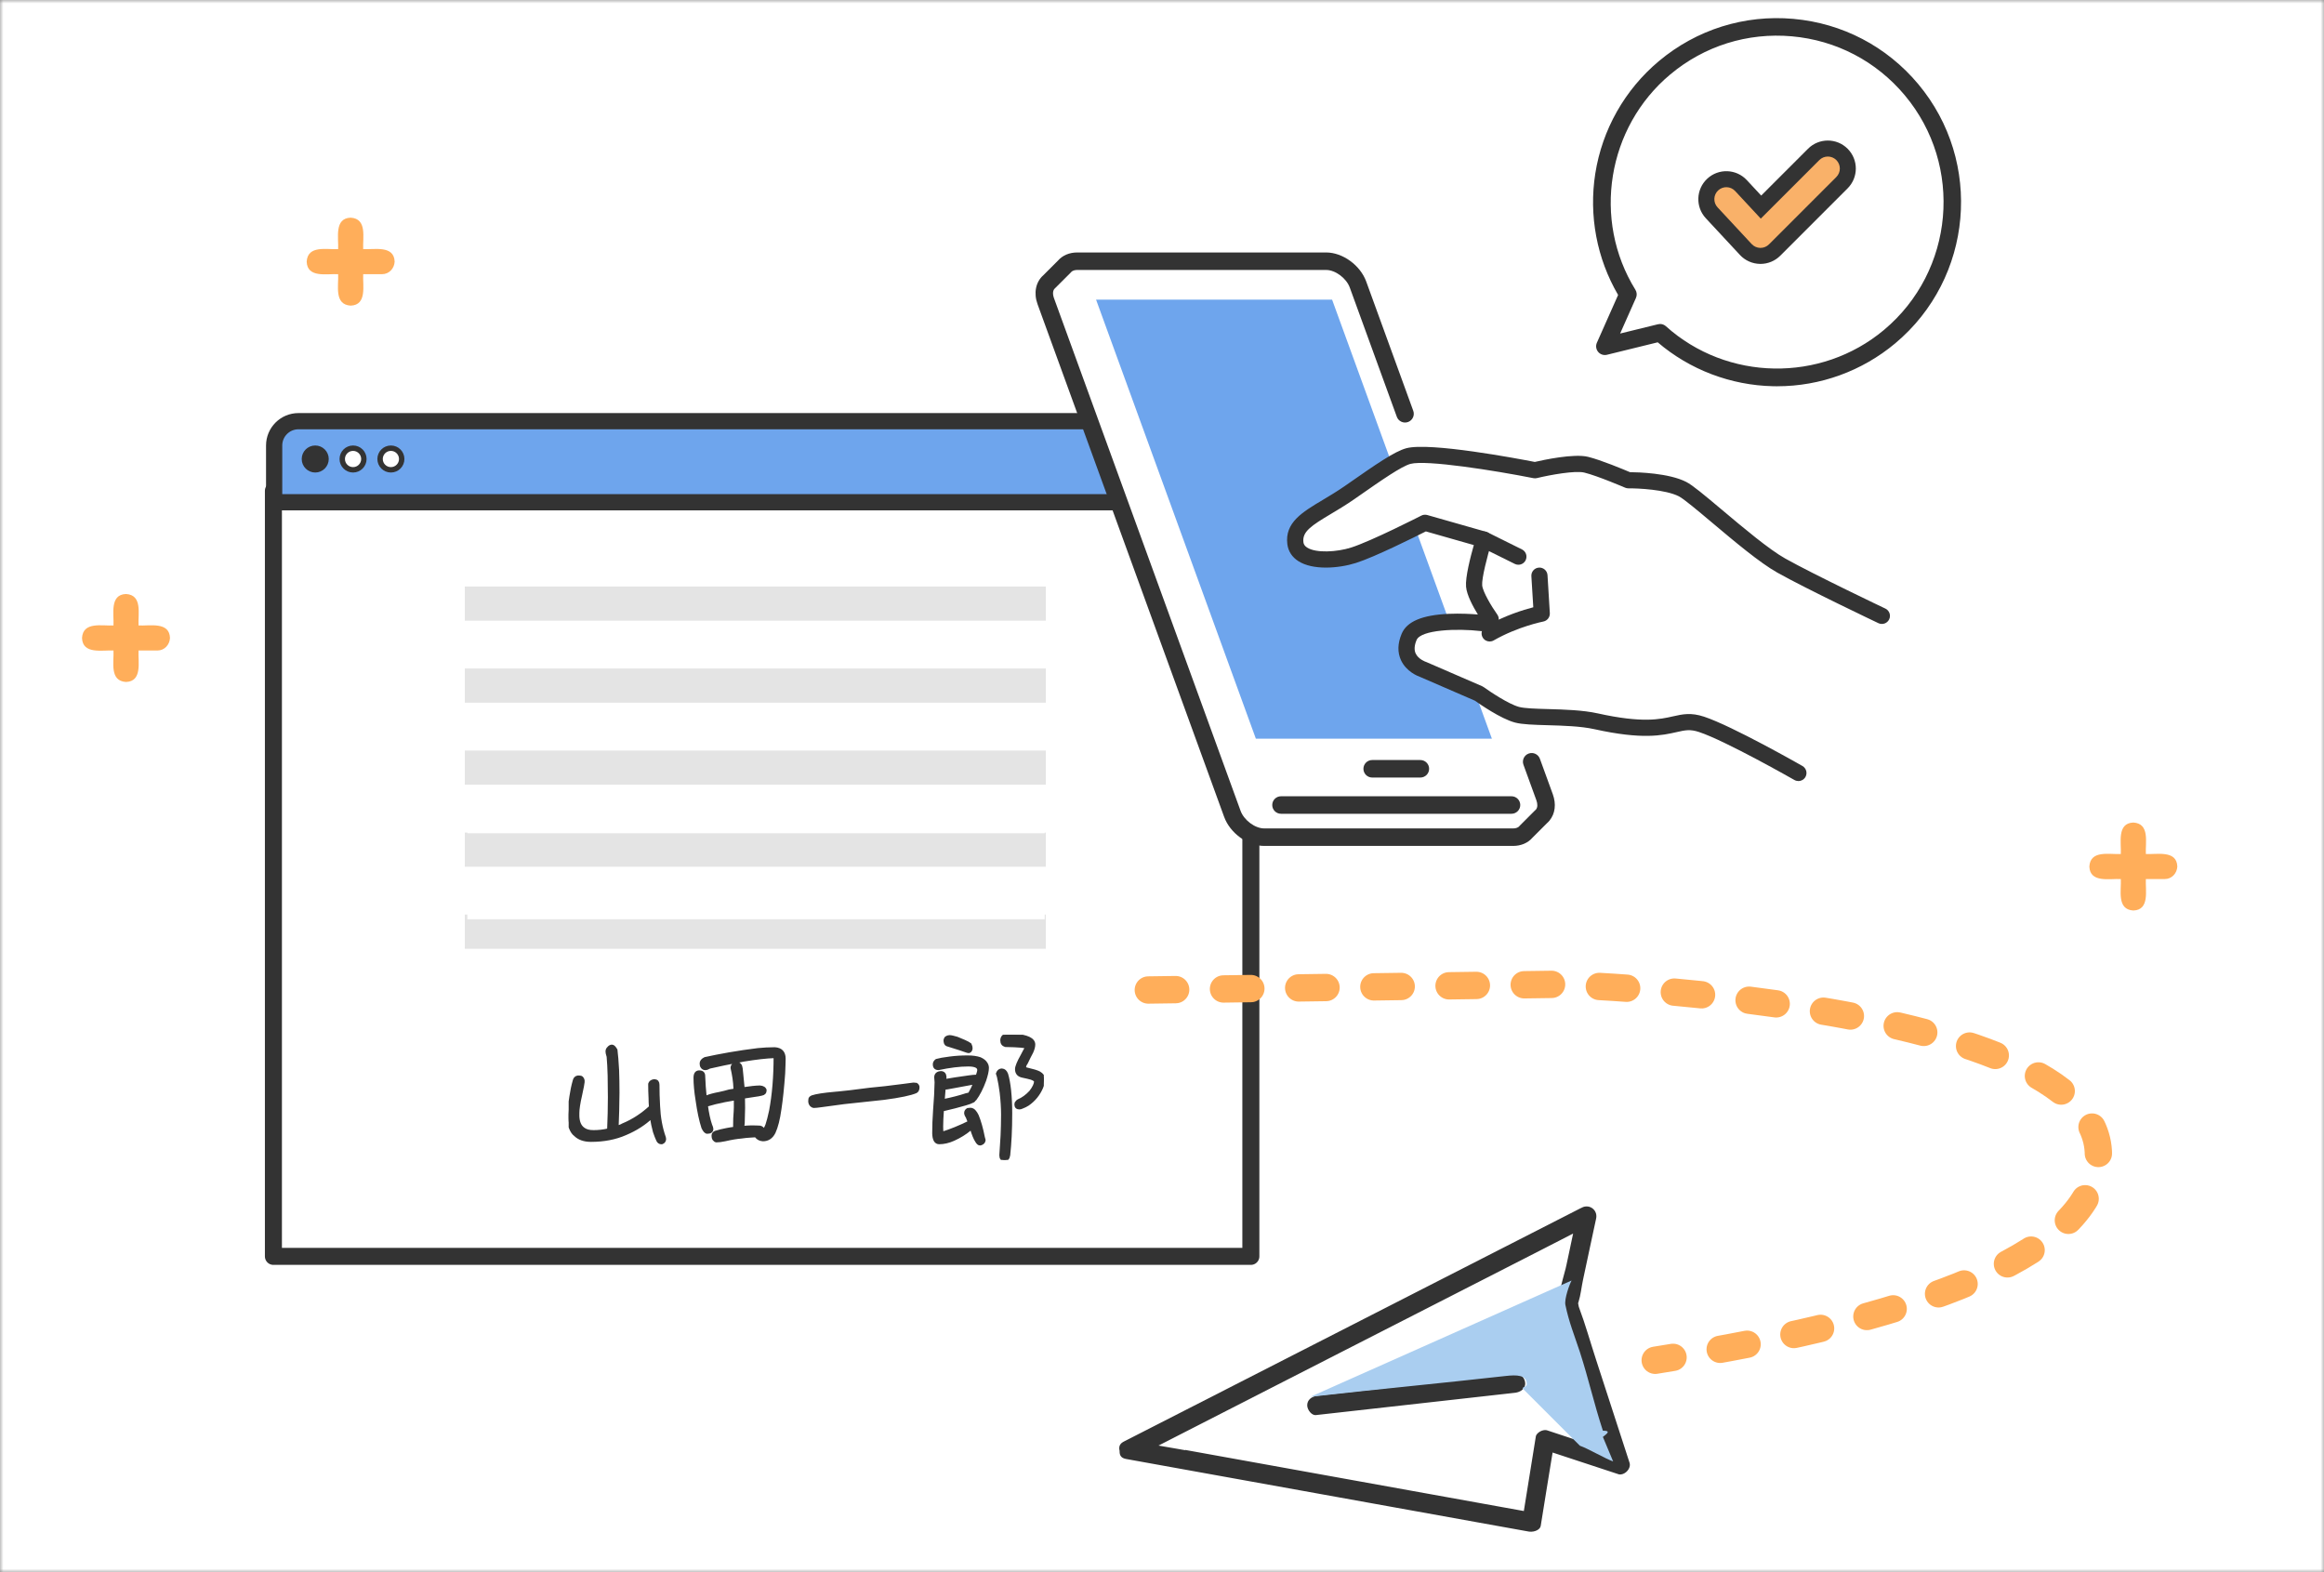 <svg width="340" height="230" viewBox="0 0 340 230" fill="none" xmlns="http://www.w3.org/2000/svg">
<rect x="0" y="0" width="340" height="230" fill="#808080" stroke="none"/>
<mask id="mask0_2777_171322" style="mask-type:alpha" maskUnits="userSpaceOnUse" x="0" y="0" width="340" height="230">
<rect width="340" height="230" fill="#BBBBBB"/>
</mask>
<g mask="url(#mask0_2777_171322)">
<rect width="340" height="230" fill="white"/>
<path d="M183 71.801H40V183.801H183V71.801Z" fill="white" stroke="#333333" stroke-width="2.491" stroke-linecap="round" stroke-linejoin="round"/>
<path d="M43.667 61.616H179.057C181.022 61.616 182.615 63.209 182.615 65.175V73.478H40.108V65.175C40.108 63.209 41.702 61.616 43.667 61.616Z" fill="#6EA5ED" stroke="#333333" stroke-width="2.372"/>
<circle cx="46.118" cy="67.15" r="1.582" fill="#333333" stroke="#333333" stroke-width="0.791"/>
<circle cx="51.653" cy="67.15" r="1.582" fill="white" stroke="#333333" stroke-width="0.791"/>
<circle cx="57.188" cy="67.15" r="1.582" fill="white" stroke="#333333" stroke-width="0.791"/>
<path d="M153 85.801H68V90.801H153V85.801Z" fill="#E4E4E4"/>
<path d="M153 97.801H68V102.801H153V97.801Z" fill="#E4E4E4"/>
<path d="M153 109.801H68V114.801H153V109.801Z" fill="#E4E4E4"/>
<path d="M153 121.801H68V126.801H153V121.801Z" fill="#E4E4E4"/>
<path d="M153 133.801H68V138.801H153V133.801Z" fill="#E4E4E4"/>
<path d="M152.837 91.349H68.371V96.74H152.837V91.349Z" fill="white"/>
<path d="M152.837 103.928H68.371V109.32H152.837V103.928Z" fill="white"/>
<path d="M152.837 116.51H68.371V121.901H152.837V116.51Z" fill="white"/>
<path d="M152.837 127.292H68.371V134.481H152.837V127.292Z" fill="white"/>
<g clip-path="url(#clip0_2777_171322)">
<path d="M91.198 164.504C92.628 163.899 93.945 163.039 95.136 161.941C95.1 161.518 95.08 161.096 95.08 160.679C95.044 159.967 95.024 159.27 95.024 158.573C95.095 158.319 95.299 158.151 95.645 158.079H95.807C96.118 158.115 96.286 158.319 96.286 158.7C96.286 159.651 96.306 160.694 96.377 161.834C96.448 163.482 96.723 165.003 97.222 166.412C97.242 166.468 97.257 166.539 97.257 166.616C97.257 166.89 97.13 167.073 96.891 167.185C96.835 167.185 96.779 167.206 96.728 167.206C96.489 167.185 96.306 167.058 96.199 166.804C96.052 166.473 95.889 166.092 95.721 165.578C95.538 164.922 95.39 164.225 95.299 163.472C94.291 164.423 93.045 165.232 91.544 165.868C90.044 166.529 88.36 166.855 86.452 166.855C85.465 166.855 84.677 166.58 84.127 166.031C83.873 165.847 83.649 165.537 83.466 165.095C83.283 164.672 83.191 164.179 83.191 163.594V163.024C83.212 162.363 83.319 161.488 83.502 160.389C83.614 159.656 83.756 158.904 83.98 158.12C84.051 157.79 84.234 157.591 84.529 157.535H84.748C85.079 157.535 85.262 157.718 85.333 158.049V158.324C85.333 158.471 85.206 159.092 84.967 160.211C84.692 161.401 84.565 162.281 84.565 162.831V163.309C84.6 164.153 84.86 164.754 85.333 165.105C85.699 165.4 86.193 165.527 86.819 165.527C87.531 165.527 88.263 165.456 89.016 165.273C89.087 163.66 89.128 162.088 89.128 160.511C89.128 159.448 89.108 158.405 89.092 157.342C89.057 156.279 89.021 155.363 88.945 154.574C88.833 154.229 88.782 153.989 88.782 153.842C88.782 153.623 88.853 153.44 89.021 153.293C89.169 153.109 89.352 153.018 89.535 153.018C89.718 153.018 89.922 153.221 90.14 153.603C90.232 154.3 90.303 155.271 90.379 156.553C90.415 157.581 90.435 158.695 90.435 159.865C90.415 161.788 90.379 163.457 90.308 164.881C90.603 164.769 90.914 164.662 91.204 164.515L91.198 164.504Z" fill="#333333" stroke="#333333" stroke-width="0.391"/>
<path d="M103.193 160.495C103.249 160.495 103.304 160.475 103.34 160.46C103.818 160.256 104.439 160.093 105.227 159.946C105.741 159.834 106.214 159.727 106.692 159.58C106.967 159.544 107.242 159.488 107.496 159.452V159.213C107.461 158.262 107.313 157.27 107.074 156.227C107.074 155.973 107.186 155.79 107.42 155.642C107.567 155.586 107.695 155.551 107.822 155.551C107.985 155.551 108.132 155.622 108.259 155.769C108.371 155.881 108.422 156.064 108.463 156.339C108.534 157.092 108.626 158.023 108.737 159.122V159.249C109.216 159.178 109.674 159.122 110.111 159.066C110.498 159.03 110.844 158.994 111.174 158.994C111.612 159.03 111.886 159.198 111.963 159.488C111.963 159.834 111.78 160.037 111.434 160.093C111.103 160.165 110.772 160.241 110.406 160.276C109.969 160.348 109.49 160.424 108.997 160.495C108.926 160.516 108.849 160.531 108.793 160.531C108.793 161.024 108.814 161.538 108.814 162.067C108.814 162.596 108.793 163.329 108.758 164.285C108.722 164.524 108.702 164.723 108.687 164.906C109.144 164.87 109.567 164.834 109.933 164.834C110.462 164.834 110.884 164.855 111.195 164.87C111.49 164.941 111.652 165.109 111.708 165.384C111.871 165.221 112.039 164.946 112.187 164.539C112.349 164.046 112.532 163.369 112.716 162.489C113.153 160.144 113.372 157.529 113.372 154.599C112.11 154.635 110.589 154.818 108.793 155.113C106.575 155.535 104.912 155.881 103.813 156.141C103.559 156.288 103.355 156.359 103.193 156.359C102.989 156.359 102.826 156.288 102.699 156.105C102.587 155.957 102.552 155.795 102.552 155.576C102.552 155.281 102.755 155.027 103.137 154.843C104.123 154.625 105.299 154.386 106.687 154.146C108.025 153.907 109.434 153.709 110.9 153.526C111.652 153.455 112.456 153.399 113.336 153.399C114.272 153.455 114.745 153.948 114.745 154.884C114.745 155.398 114.71 156.13 114.674 157.061C114.527 159.111 114.343 160.851 114.125 162.281C113.921 163.746 113.631 164.88 113.265 165.669C112.899 166.401 112.349 166.768 111.617 166.768C111.469 166.768 111.286 166.712 111.088 166.64C110.869 166.528 110.686 166.366 110.574 166.183C110.391 166.203 110.187 166.218 110.004 166.218C109.419 166.254 108.905 166.289 108.468 166.366C107.807 166.422 107.023 166.549 106.072 166.768C105.558 166.879 105.136 166.93 104.79 166.93C104.698 166.93 104.607 166.874 104.536 166.783C104.373 166.671 104.296 166.452 104.296 166.122C104.296 165.903 104.408 165.735 104.663 165.628C105.177 165.465 105.762 165.318 106.382 165.206C106.769 165.135 107.115 165.079 107.445 165.043C107.445 164.712 107.445 164.239 107.466 163.649C107.522 162.825 107.557 162.276 107.557 162.001V160.775C107.008 160.887 106.494 160.978 106.021 161.05C105.07 161.233 104.21 161.452 103.421 161.691L103.366 161.711C103.528 162.881 103.732 163.837 103.986 164.57C104.098 164.845 104.169 165.028 104.169 165.14C104.169 165.506 103.93 165.669 103.472 165.669C103.254 165.669 103.035 165.45 102.811 164.972C102.48 163.944 102.19 162.627 101.967 161.014C101.748 159.697 101.656 158.577 101.656 157.682C101.656 157.097 101.86 156.802 102.277 156.787C102.735 156.787 102.974 156.99 102.974 157.392C103.009 158.435 103.086 159.478 103.193 160.505V160.495Z" fill="#333333" stroke="#333333" stroke-width="0.391"/>
<path d="M122.131 159.927C123.357 159.815 125.081 159.616 127.279 159.321C128.581 159.209 130.189 159.026 132.096 158.772C132.865 158.66 133.378 158.609 133.653 158.568C133.801 158.568 133.948 158.589 134.055 158.604C134.238 158.716 134.33 158.879 134.33 159.062C134.33 159.392 134.218 159.632 133.999 159.738C133.231 160.069 131.674 160.4 129.314 160.71C127.518 160.893 125.58 161.097 123.509 161.331C122.375 161.478 121.291 161.626 120.269 161.768C119.648 161.86 119.241 161.895 119.058 161.895C118.895 161.875 118.748 161.783 118.6 161.621C118.509 161.509 118.453 161.346 118.438 161.163C118.438 161.051 118.438 160.944 118.458 160.832C118.458 160.669 118.585 160.537 118.824 160.43C119.429 160.227 120.528 160.064 122.136 159.916L122.131 159.927Z" fill="#333333" stroke="#333333" stroke-width="0.391"/>
<path d="M141.212 161.538C140.226 161.833 139.198 162.087 138.175 162.326C138.064 162.362 137.972 162.362 137.901 162.362C137.83 163.334 137.789 164.158 137.789 164.814C137.789 165.292 137.809 165.602 137.86 165.75C139.05 165.384 140.353 164.855 141.777 164.158C141.686 163.939 141.594 163.7 141.502 163.461C141.355 163.242 141.263 163.023 141.248 162.84C141.248 162.601 141.36 162.418 141.579 162.291C141.726 162.27 141.853 162.255 141.965 162.255C142.22 162.255 142.444 162.382 142.627 162.621C142.754 162.769 142.881 162.967 142.993 163.206C143.324 164.01 143.634 165.073 143.888 166.376C143.924 166.539 143.96 166.686 144 166.798C144 166.91 143.944 167.037 143.853 167.144C143.705 167.291 143.542 167.363 143.374 167.383C143.191 167.383 143.029 167.235 142.881 166.981C142.606 166.579 142.352 165.938 142.093 165.058C142.021 165.129 141.945 165.206 141.874 165.262C141.212 165.811 140.444 166.289 139.529 166.706C138.796 167.037 138.084 167.2 137.402 167.2C136.873 167.2 136.598 166.722 136.578 165.791C136.578 164.763 136.614 163.649 136.705 162.423C136.832 160.831 136.909 159.473 136.924 158.338C136.924 158.155 136.904 157.916 136.868 157.585C136.888 157.148 137.163 156.924 137.672 156.888C138.038 156.909 138.242 157.127 138.277 157.529C138.257 157.712 138.242 157.896 138.242 158.058C139.03 157.911 140.22 157.728 141.813 157.509C142.215 157.453 142.566 157.417 142.856 157.417C142.891 157.417 142.912 157.438 142.927 157.453C143.074 157.015 143.166 156.72 143.166 156.537C143.166 156.059 142.652 155.825 141.645 155.825C140.383 155.825 138.933 156.008 137.306 156.354C136.868 156.354 136.665 156.135 136.665 155.693C136.665 155.474 136.777 155.271 137.011 155.108C137.412 154.996 138.053 154.869 138.954 154.762C139.798 154.65 140.658 154.599 141.574 154.599C142.306 154.599 142.912 154.691 143.385 154.853C143.787 155.037 144.082 155.255 144.244 155.515C144.392 155.718 144.483 155.952 144.483 156.227C144.483 156.685 144.336 157.29 144.082 158.058C143.659 159.213 143.186 160.129 142.672 160.826C142.637 160.861 142.601 160.882 142.581 160.882C142.545 160.953 142.489 161.029 142.418 161.085C142.143 161.233 141.742 161.395 141.207 161.543L141.212 161.538ZM138.008 160.988C139.29 160.734 140.404 160.439 141.34 160.129C141.523 160.093 141.686 160.058 141.818 160.017C142.113 159.503 142.367 158.989 142.586 158.44C141.742 158.587 140.643 158.786 139.31 159.045C138.725 159.157 138.338 159.228 138.155 159.228C138.084 159.925 138.043 160.51 138.008 160.988ZM140.022 151.867C140.353 151.994 140.699 152.142 141.065 152.305C141.487 152.488 141.777 152.651 141.945 152.783C142.037 152.966 142.093 153.17 142.093 153.404C142.057 153.643 141.965 153.79 141.782 153.861H141.67C141.614 153.861 141.508 153.841 141.324 153.77C140.683 153.551 140.17 153.368 139.768 153.256C139.33 153.129 138.923 153.002 138.542 152.869C138.323 152.778 138.231 152.539 138.231 152.157C138.287 151.827 138.506 151.664 138.908 151.628C139.147 151.628 139.513 151.72 140.027 151.867H140.022ZM147.602 169.006C147.531 169.443 147.307 169.682 146.981 169.682C146.579 169.682 146.396 169.443 146.396 169.006C146.467 167.963 146.523 167.012 146.579 166.132C146.615 165.251 146.651 164.229 146.651 163.074C146.651 162.047 146.579 160.968 146.447 159.834C146.335 158.989 146.208 158.221 146.045 157.524C146.01 157.412 145.954 157.249 145.898 157.066C146.01 156.736 146.208 156.553 146.467 156.517H146.615C146.91 156.537 147.129 156.736 147.292 157.138C147.475 157.743 147.622 158.531 147.729 159.498C147.841 160.597 147.892 161.716 147.892 162.85C147.892 165.302 147.78 167.337 147.597 169.001L147.602 169.006ZM148.334 151.394C150.278 151.557 151.244 152.015 151.265 152.788C151.265 153.134 151.153 153.521 150.97 153.922C150.715 154.401 150.456 154.909 150.181 155.499C149.998 155.754 149.927 155.957 149.927 156.069C149.927 156.252 150.074 156.364 150.349 156.4C151.137 156.583 151.702 156.746 152.053 156.929C152.491 157.183 152.714 157.514 152.714 157.88C152.714 158.211 152.602 158.613 152.404 159.127C151.967 160.134 151.285 160.958 150.39 161.579C150.135 161.741 149.861 161.874 149.586 161.98C149.403 162.072 149.255 162.108 149.148 162.108C148.802 162.108 148.619 161.945 148.599 161.614C148.599 161.431 148.635 161.319 148.711 161.268C148.731 161.197 148.823 161.105 148.965 161.014C149.627 160.739 150.212 160.302 150.761 159.712C151.239 159.091 151.473 158.577 151.473 158.211C151.473 158.063 151.27 157.916 150.888 157.773C150.522 157.662 150.084 157.57 149.586 157.463C148.98 157.336 148.691 156.985 148.691 156.4C148.691 156.054 148.965 155.372 149.535 154.365C149.83 153.78 150.028 153.414 150.14 153.287C150.14 153.103 149.113 153.012 147.083 152.976C146.717 152.864 146.534 152.61 146.534 152.188C146.554 151.766 146.773 151.491 147.175 151.384C147.597 151.384 147.978 151.404 148.345 151.404L148.334 151.394Z" fill="#333333" stroke="#333333" stroke-width="0.391"/>
</g>
<path d="M168 144.833L227.67 144C227.67 144 319.529 146.788 305.553 174.479C299.25 186.967 271.133 194.496 242.157 199" stroke="#FFAE5A" stroke-width="4" stroke-linecap="round" stroke-linejoin="round" stroke-dasharray="4 7"/>
<path d="M164.185 210.451L164.186 210.45L172.531 206.189L208.586 187.767C216.127 183.915 223.653 180.07 231.179 176.226L231.18 176.227C232.655 175.476 234.256 176.647 234.026 178.232L233.998 178.387C233.677 179.873 233.357 181.362 233.039 182.853L232.085 187.328C231.97 187.868 231.882 188.45 231.786 188.992C231.689 189.545 231.583 190.075 231.43 190.564L231.392 190.687L231.417 190.813C231.42 190.827 231.423 190.844 231.427 190.867C231.43 190.887 231.435 190.919 231.44 190.948C231.445 190.978 231.453 191.018 231.465 191.06C231.472 191.084 231.483 191.116 231.498 191.152C232.428 193.627 233.132 196.178 233.971 198.739C235.591 203.764 237.233 208.794 238.874 213.824C239.077 214.447 238.849 215.13 238.35 215.623C237.899 216.068 237.294 216.29 236.725 216.178L236.555 216.122C233.742 215.204 230.921 214.272 228.099 213.339L227.544 213.155L227.448 213.732C227.187 215.322 226.929 216.911 226.674 218.498L225.909 223.255L225.909 223.258C225.833 223.746 225.52 224.104 225.066 224.331C224.661 224.533 224.17 224.614 223.726 224.572L223.539 224.546C221.114 224.108 218.711 223.676 216.309 223.245L216.308 223.245C207.697 221.691 199.083 220.139 190.469 218.587L164.63 213.929C164.126 213.837 163.803 213.62 163.602 213.36C163.398 213.096 163.294 212.752 163.297 212.369L163.298 212.313L163.286 212.259C163.21 211.909 163.233 211.562 163.366 211.26C163.48 210.999 163.687 210.745 164.03 210.537L164.185 210.451ZM172.527 211.497C172.586 211.508 172.653 211.52 172.72 211.532C172.787 211.544 172.856 211.557 172.92 211.568L173.194 211.615L173.225 211.579C181.311 213.041 189.399 214.498 197.486 215.956C205.666 217.429 213.845 218.903 222.023 220.382L222.524 220.473L222.605 219.969C222.87 218.322 223.135 216.674 223.4 215.027C223.665 213.38 223.93 211.733 224.195 210.085L224.194 210.085C224.262 209.663 224.588 209.255 225.067 208.986C225.487 208.751 225.954 208.664 226.337 208.736L226.496 208.776C227.118 208.984 227.743 209.19 228.367 209.395C228.992 209.601 229.615 209.807 230.235 210.014L230.234 210.013C231.151 210.328 232.081 210.625 232.979 210.923C232.996 210.931 233.012 210.937 233.026 210.942C233.03 210.943 233.034 210.944 233.039 210.946L234.219 211.725L233.74 210.335C233.544 209.765 233.393 209.269 233.199 208.695C233.173 208.613 233.145 208.537 233.124 208.477C233.101 208.413 233.084 208.365 233.071 208.319L233.067 208.303C232.504 206.557 231.94 204.817 231.374 203.077L229.673 197.859L229.672 197.858C228.963 195.699 228.034 193.613 227.595 191.492C227.476 190.913 227.489 190.262 227.586 189.563L227.633 189.261L227.634 189.255C227.747 188.538 227.935 187.803 228.133 187.076C228.279 186.538 228.433 185.997 228.559 185.484L228.675 184.982C228.765 184.559 228.857 184.131 228.948 183.703C229.039 183.274 229.13 182.845 229.22 182.421L229.439 181.388L228.501 181.873C227.881 182.194 227.262 182.51 226.641 182.826C226.022 183.142 225.4 183.459 224.777 183.782L224.778 183.781L188.724 202.203L188.723 202.204C186.002 203.598 183.278 204.989 180.555 206.381C177.831 207.772 175.107 209.165 172.385 210.56L171.052 211.242L172.527 211.497Z" fill="#333333" stroke="white"/>
<path d="M190.745 205.591C190.746 204.52 191.589 203.818 192.721 203.687L192.722 203.688C193.322 203.619 193.918 203.553 194.516 203.486C195.11 203.42 195.705 203.353 196.304 203.285L196.304 203.286C196.503 203.266 196.7 203.243 196.891 203.221L197.457 203.158L197.465 203.158C201.517 202.703 205.572 202.25 209.628 201.798L221.792 200.437L221.796 200.437C222.243 200.383 222.693 200.589 223.056 200.984C223.421 201.381 223.636 201.909 223.635 202.361L223.636 202.541C223.613 202.734 223.565 202.908 223.502 203.067C223.233 203.68 222.62 204.104 221.834 204.234L221.674 204.255L221.672 204.255L219.878 204.457C219.281 204.523 218.683 204.59 218.081 204.658L218.082 204.658L192.589 207.514L192.584 207.514L192.417 207.523C192.026 207.514 191.642 207.312 191.325 206.967C190.96 206.57 190.744 206.043 190.745 205.591Z" fill="#333333" stroke="white"/>
<g style="mix-blend-mode:multiply">
<path d="M220.319 201.295C221.87 201.125 223.371 201.12 223.361 202.511C223.367 202.903 222.895 202.795 222.752 203.119L231.139 211.504C232.227 211.865 234.903 213.423 236.001 213.801L234.501 210.212C235.089 209.752 235.745 209.301 234.501 209.301C233.153 205.176 232.471 201.935 231.139 197.801C230.325 195.325 229.547 193.463 229.018 190.91C228.837 190.025 229.627 187.869 229.919 187.335L191.73 204.336C201.331 203.256 210.719 202.374 220.319 201.295Z" fill="#AACEF0"/>
</g>
<path d="M23.038 95.166H20.266C20.181 96.802 20.864 99.684 18.435 99.769C15.993 99.623 16.689 96.851 16.603 95.166C14.967 95.081 12.085 95.765 12 93.335C12.146 90.893 14.918 91.589 16.603 91.503C16.689 89.867 16.005 86.986 18.435 86.9C20.877 87.047 20.181 89.818 20.266 91.503C21.902 91.589 24.784 90.905 24.869 93.335C24.82 94.324 24.063 95.166 23.038 95.166Z" fill="#FFAE5A"/>
<path d="M316.71 128.6H313.938C313.853 130.236 314.536 133.118 312.107 133.203C309.665 133.057 310.36 130.285 310.275 128.6C308.639 128.515 305.757 129.198 305.672 126.768C305.818 124.326 308.59 125.022 310.275 124.937C310.36 123.301 309.677 120.419 312.107 120.334C314.548 120.48 313.853 123.252 313.938 124.937C315.574 125.022 318.456 124.339 318.541 126.768C318.492 127.757 317.735 128.6 316.71 128.6Z" fill="#FFAE5A"/>
<path d="M55.905 40.11H53.133C53.048 41.746 53.732 44.627 51.302 44.713C48.86 44.566 49.556 41.795 49.47 40.11C47.834 40.024 44.953 40.708 44.867 38.278C45.014 35.836 47.785 36.532 49.47 36.447C49.556 34.811 48.872 31.929 51.302 31.844C53.744 31.99 53.048 34.762 53.133 36.447C54.769 36.532 57.651 35.849 57.736 38.278C57.688 39.267 56.931 40.11 55.905 40.11Z" fill="#FFAE5A"/>
<path d="M225.971 116.624L224.084 111.443L205.556 60.538L198.674 41.63C197.988 39.746 195.904 38.218 194.019 38.218H157.605C156.769 38.218 156.113 38.519 155.702 39.019L153.507 41.211C152.795 41.82 152.561 42.873 152.998 44.07L180.294 119.065C180.98 120.95 183.065 122.478 184.949 122.478H221.363C222.198 122.478 222.853 122.177 223.267 121.679L225.433 119.511C225.534 119.427 225.626 119.335 225.709 119.234C226.221 118.608 226.353 117.672 225.972 116.628L225.971 116.624Z" fill="white"/>
<path d="M221.361 123.755H184.948C182.53 123.755 179.958 121.886 179.089 119.499L151.794 44.505C151.2 42.875 151.519 41.262 152.626 40.277L154.766 38.14C155.441 37.363 156.444 36.934 157.605 36.934H194.019C196.436 36.934 199.009 38.804 199.878 41.19L206.759 60.098C207.001 60.762 206.658 61.498 205.994 61.738C205.33 61.979 204.594 61.638 204.354 60.974L197.472 42.066C196.974 40.697 195.361 39.495 194.021 39.495H157.605C157.313 39.495 156.917 39.553 156.689 39.83C156.653 39.874 156.613 39.915 156.572 39.953L154.435 42.086C154.404 42.119 154.372 42.15 154.34 42.179C154.022 42.452 153.969 42.993 154.201 43.628L181.497 118.623C181.996 119.992 183.609 121.194 184.949 121.194H221.363C221.655 121.194 222.051 121.136 222.278 120.86C222.304 120.829 222.331 120.798 222.36 120.771L224.526 118.603C224.555 118.574 224.586 118.547 224.618 118.519C224.656 118.488 224.688 118.456 224.717 118.42C224.719 118.417 224.722 118.413 224.724 118.412C224.956 118.118 224.973 117.626 224.767 117.061L222.881 111.88C222.638 111.216 222.981 110.481 223.645 110.24C224.309 109.997 225.045 110.341 225.286 111.005L227.172 116.186C227.694 117.623 227.524 119.024 226.704 120.033C226.703 120.037 226.699 120.038 226.698 120.042C226.578 120.189 226.443 120.325 226.298 120.452L224.207 122.543C223.533 123.325 222.525 123.755 221.361 123.755Z" fill="#333333"/>
<path d="M160.355 43.84L183.732 108.065H218.263L194.886 43.84H160.355Z" fill="#6EA5ED"/>
<path d="M221.133 119.05H187.409C186.702 119.05 186.129 118.477 186.129 117.77C186.129 117.063 186.702 116.49 187.409 116.49H221.133C221.839 116.49 222.413 117.063 222.413 117.77C222.413 118.477 221.839 119.05 221.133 119.05Z" fill="#333333"/>
<path d="M207.799 113.75H200.749C200.042 113.75 199.469 113.176 199.469 112.469C199.469 111.763 200.042 111.189 200.749 111.189H207.799C208.506 111.189 209.08 111.763 209.08 112.469C209.08 113.176 208.506 113.75 207.799 113.75Z" fill="#333333"/>
<path d="M279.657 13.126C270.569 2.262 254.394 0.821 243.528 9.91C233.617 18.201 231.555 32.387 238.167 43.061L234.79 50.658L242.863 48.676C252.2 57.07 266.53 57.544 276.439 49.255C287.303 40.166 288.744 23.991 279.655 13.126H279.657Z" fill="white"/>
<path d="M260.002 56.51C259.806 56.51 259.608 56.508 259.411 56.503C253.193 56.366 247.223 54.091 242.523 50.079L235.097 51.902C234.623 52.018 234.124 51.854 233.81 51.48C233.496 51.105 233.425 50.586 233.623 50.139L236.729 43.152C233.611 37.819 232.426 31.54 233.389 25.395C234.398 18.961 237.708 13.112 242.709 8.928C248.225 4.314 255.209 2.124 262.373 2.76C269.538 3.399 276.025 6.787 280.639 12.305C290.166 23.693 288.652 40.709 277.262 50.236C272.413 54.292 266.303 56.508 260 56.508L260.002 56.51ZM242.865 47.397C243.177 47.397 243.483 47.512 243.72 47.725C252.667 55.767 266.38 56.003 275.62 48.273C285.926 39.652 287.297 24.254 278.676 13.949C274.5 8.957 268.63 5.89 262.146 5.313C255.663 4.736 249.343 6.718 244.352 10.895C235.113 18.624 232.923 32.163 239.258 42.39C239.481 42.751 239.512 43.198 239.34 43.585L237.023 48.795L242.561 47.437C242.662 47.411 242.764 47.399 242.866 47.399L242.865 47.397Z" fill="#333333"/>
<path d="M257.556 38.607C257.53 38.607 257.506 38.607 257.481 38.607C256.368 38.587 255.313 38.116 254.555 37.301L249.562 31.931C248.02 30.273 248.116 27.682 249.772 26.141C251.429 24.601 254.02 24.695 255.562 26.352L257.662 28.611L264.512 21.76C266.112 20.161 268.707 20.161 270.306 21.76C271.906 23.36 271.906 25.954 270.306 27.554L260.451 37.409C259.683 38.177 258.64 38.609 257.554 38.609L257.556 38.607Z" fill="#333333"/>
<path d="M266.169 23.415L257.601 31.983L253.849 27.945C253.19 27.235 252.079 27.194 251.368 27.855C250.658 28.516 250.619 29.625 251.278 30.335L256.271 35.706C256.595 36.054 257.048 36.257 257.524 36.266C257.534 36.266 257.546 36.266 257.557 36.266C258.021 36.266 258.468 36.081 258.798 35.752L268.653 25.897C269.339 25.212 269.339 24.101 268.653 23.415C267.966 22.73 266.857 22.729 266.17 23.415H266.169Z" fill="#F9B169"/>
<path d="M246.163 71.558C243.532 70.207 238.221 70.258 238.221 70.258C238.221 70.258 234.124 68.488 232.05 67.983C229.976 67.478 224.565 68.792 224.565 68.792C224.565 68.792 209.491 65.808 206.053 66.718C204.447 67.143 201.36 69.335 197.455 72.054C193.001 75.156 189.109 76.233 189.513 79.465C189.87 82.314 194.925 82.21 198.011 81.235C201.096 80.26 208.481 76.481 208.481 76.481L217.093 78.935C217.093 78.935 215.51 84.069 215.662 85.738C215.814 87.408 218.09 90.593 218.09 90.593L216.825 91.15C216.825 91.15 207.468 90.037 206.152 93.172C204.63 96.805 208.201 97.933 208.201 97.933L216.369 101.474C216.369 101.474 219.858 104.002 221.932 104.559C224.007 105.115 229.681 104.67 233.515 105.52C244.804 108.022 244.886 104.624 248.942 105.969C252.998 107.314 263.104 113.08 263.104 113.08L275.313 90.096C275.313 90.096 264.831 85.117 260.584 82.732C256.335 80.347 248.128 72.57 246.159 71.559L246.163 71.558Z" fill="white"/>
<path d="M263.107 114.264C262.909 114.264 262.707 114.214 262.521 114.108C262.421 114.052 252.47 108.384 248.573 107.092C247.258 106.657 246.552 106.816 245.266 107.108C243.163 107.582 240.285 108.233 233.262 106.676C231.265 106.234 228.679 106.158 226.398 106.094C224.413 106.037 222.697 105.988 221.628 105.701C219.549 105.143 216.475 103.002 215.783 102.509L207.777 99.038C207.381 98.9 205.732 98.241 204.966 96.588C204.433 95.44 204.465 94.137 205.063 92.713C205.811 90.93 208.057 89.977 211.929 89.801C213.66 89.723 215.298 89.822 216.213 89.898C215.483 88.714 214.593 87.056 214.484 85.841C214.358 84.458 215.128 81.472 215.619 79.741L208.602 77.742C206.975 78.565 201.116 81.491 198.366 82.36C195.785 83.174 192.048 83.439 189.945 82.09C189.023 81.5 188.467 80.641 188.337 79.608C187.943 76.462 190.522 74.924 193.508 73.144C194.505 72.549 195.635 71.875 196.777 71.081L197.413 70.638C201.254 67.961 204.028 66.028 205.749 65.573C209.201 64.659 222.105 67.104 224.541 67.58C225.758 67.297 230.244 66.322 232.33 66.832C234.213 67.292 237.557 68.69 238.464 69.076C239.599 69.084 244.16 69.2 246.702 70.506C247.612 70.974 249.232 72.321 252.018 74.665C255.046 77.212 258.817 80.382 261.166 81.701C265.331 84.04 275.719 88.98 275.825 89.03C276.415 89.31 276.666 90.016 276.386 90.605C276.106 91.196 275.4 91.447 274.811 91.167C274.381 90.962 264.246 86.143 260.01 83.765C257.467 82.336 253.764 79.224 250.498 76.476C248.455 74.757 246.342 72.98 245.625 72.613C243.686 71.617 239.629 71.428 238.235 71.443C238.074 71.44 237.907 71.411 237.755 71.346C237.716 71.329 233.725 69.61 231.774 69.134C230.469 68.816 226.833 69.461 224.848 69.943C224.681 69.984 224.506 69.987 224.339 69.953C218.615 68.82 208.672 67.249 206.359 67.862C205.042 68.21 202.135 70.236 198.771 72.582L198.134 73.026C196.925 73.867 195.756 74.564 194.725 75.18C191.864 76.887 190.496 77.775 190.689 79.318C190.717 79.542 190.804 79.832 191.225 80.103C192.54 80.947 195.587 80.762 197.656 80.108C200.612 79.175 207.871 75.467 207.943 75.429C208.209 75.293 208.518 75.262 208.806 75.344L217.419 77.799C217.724 77.886 217.982 78.092 218.134 78.372C218.286 78.652 218.318 78.98 218.224 79.286C217.596 81.326 216.751 84.642 216.842 85.632C216.925 86.561 218.187 88.692 219.054 89.909C219.261 90.199 219.325 90.566 219.232 90.909C219.138 91.252 218.894 91.536 218.568 91.679L217.303 92.236C217.11 92.321 216.896 92.352 216.686 92.328C213.134 91.908 207.876 92.128 207.244 93.634C206.918 94.412 206.872 95.067 207.106 95.587C207.495 96.447 208.556 96.809 208.566 96.812C208.605 96.824 208.634 96.836 208.672 96.851L216.84 100.392C216.919 100.426 216.994 100.469 217.064 100.52C217.987 101.187 220.715 103.012 222.239 103.42C223.04 103.635 224.703 103.683 226.463 103.733C228.849 103.801 231.555 103.878 233.771 104.369C240.276 105.812 242.858 105.228 244.742 104.803C246.156 104.484 247.378 104.207 249.315 104.851C253.436 106.216 263.274 111.821 263.692 112.058C264.259 112.382 264.457 113.105 264.133 113.671C263.914 114.054 263.515 114.269 263.104 114.269L263.107 114.264Z" fill="#333333"/>
<path d="M217.939 93.849C217.528 93.849 217.128 93.634 216.91 93.251C216.586 92.684 216.784 91.961 217.35 91.638C220.128 90.054 222.88 89.212 224.319 88.842L224.039 84.291C223.999 83.639 224.494 83.077 225.147 83.038C225.797 82.997 226.36 83.494 226.4 84.146L226.739 89.695C226.775 90.289 226.364 90.819 225.778 90.93C225.742 90.936 222.101 91.648 218.52 93.692C218.335 93.797 218.134 93.847 217.934 93.847L217.939 93.849Z" fill="#333333"/>
<path d="M222.136 82.62C221.961 82.62 221.78 82.581 221.612 82.497L216.568 79.994C215.982 79.704 215.743 78.994 216.034 78.409C216.324 77.823 217.034 77.584 217.619 77.874L222.664 80.377C223.249 80.667 223.488 81.377 223.198 81.963C222.992 82.379 222.573 82.62 222.138 82.62H222.136Z" fill="#333333"/>
</g>
<defs>
<clipPath id="clip0_2777_171322">
<rect width="69.515" height="18.314" fill="white" transform="translate(83.195 151.375)"/>
</clipPath>
</defs>
</svg>
